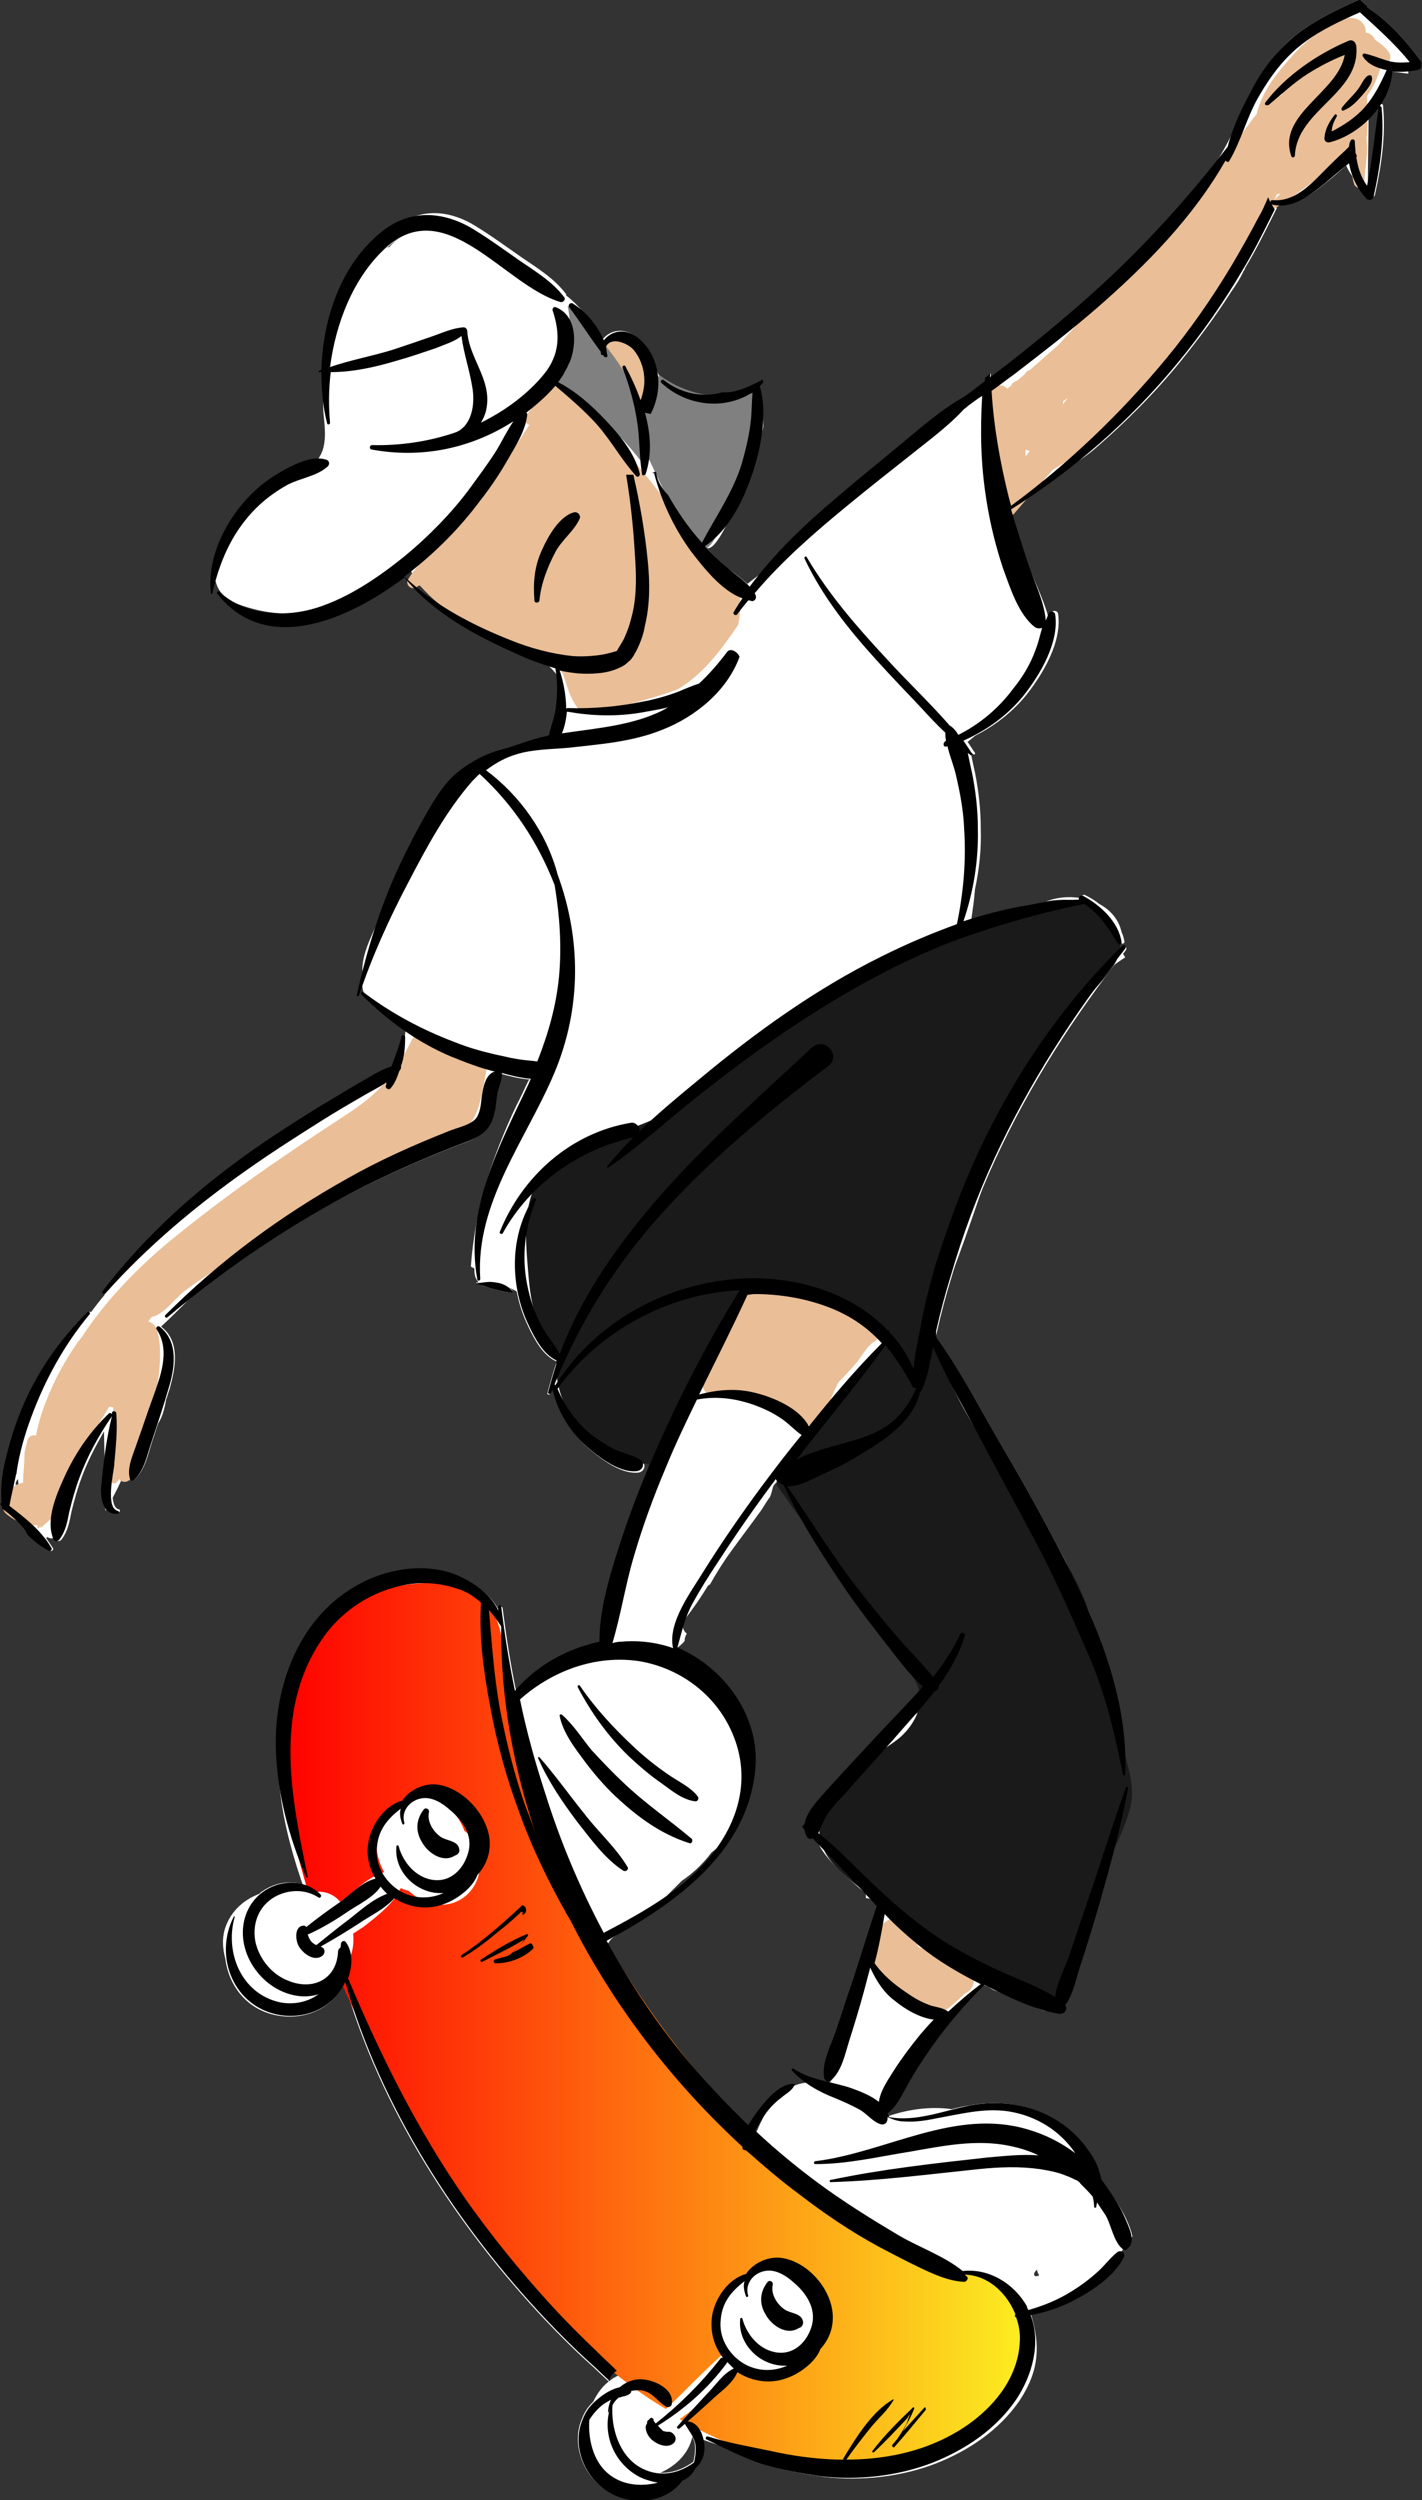<?xml version="1.0" encoding="UTF-8"?> <!-- Generator: Adobe Illustrator 21.1.0, SVG Export Plug-In . SVG Version: 6.00 Build 0) --> <svg xmlns="http://www.w3.org/2000/svg" xmlns:xlink="http://www.w3.org/1999/xlink" baseProfile="tiny" id="Слой_1" x="0px" y="0px" width="196.9px" height="346px" viewBox="0 0 196.9 346" overflow="scroll" xml:space="preserve"><rect x="0" y="0" width="196.9" height="346" fill="#333333" stroke="none"/> <g> <g> <path fill="#FFFFFF" d="M73.7,166c-2.2,3.6-2.9,7.7-2.3,11.9c0.3,2,0.9,4,1.8,5.8c0.8,1.7,2,3.9,3.8,4.7c0,0,0.1,0,0.1,0 c-0.5,1.5-0.9,2.9-1.3,4.4c-0.1,0.2,0.3,0.3,0.4,0.1c3.6-9.2,8.6-17.4,15.2-24.7c6.9-7.7,14.9-14.3,23.1-20.5 c2.1-1.5-0.3-4.6-2.2-2.8c-7.8,7.3-16,14.4-22.8,22.6c-4.9,5.9-9.4,12.5-12.1,19.8c-0.7-1.4-1.8-2.5-2.5-3.9c-1-1.8-1.6-3.7-2-5.7 c-0.8-3.9-0.3-8,1.2-11.7C74.2,165.9,73.8,165.8,73.7,166z"></path> <path fill="#FFFFFF" d="M102.1,328.2c2,1.3,4.6,1.7,6.9,0.8c1.5-0.5,3.9-2.1,4.6-4c1-1.1,1.6-2.4,1.7-3.9c0.3-3.9-3.2-8.1-7.1-8.7 c-1.9-0.3-4,0.7-5,2.2c-2.5,0.7-4.3,3.4-4.7,5.8c-0.3,2.1,0.2,4.1,1.5,5.8c-0.1,0-0.3,0-0.4,0.2c-2.6,3.3-5.6,6.3-8.9,8.9 c0,0-0.1-0.1-0.1-0.1c-0.1-0.1-0.1-0.2-0.2-0.3c0,0,0-0.1,0-0.1c0-0.2-0.3-0.4-0.5-0.2c-0.1,0.2-0.4,0.3-0.4,0.5c0,0,0,0.2,0,0.2 c-0.1,0.1-0.1,0.2-0.2,0.4c0,0.6,0.2,1.1,0.6,1.6c0.7,0.8,2.4,1.6,3.3,0.7c0.5-0.5,0.2-1.2-0.4-1.5c-0.3-0.1-0.6,0-0.8-0.1 c-0.2,0-0.4-0.1-0.5-0.3c-0.2-0.1-0.3-0.3-0.5-0.5c3.7-2.3,6.9-5.1,9.5-8.6c0-0.1,0.1-0.1,0.1-0.2c0.3,0.3,0.5,0.5,0.8,0.8 c0,0,0.1,0.1,0.1,0.1c-1.5,0.7-2.5,2.3-3.6,3.4c-1.4,1.5-2.8,3-4.2,4.6c-0.2,0.2,0.1,0.4,0.3,0.3c0.2-0.2,0.5-0.4,0.7-0.6 c0.5,0.9,1.3,1.7,1.5,2.8c0.1,0.8,0,1.7-0.2,2.5c-2.3,1.7-5.1,2.1-7.6,0.6c-2.8-1.7-3.9-5.4-3.7-8.5c0,0,0,0,0,0 c0.2-0.4,0.5-0.8,0.9-1.1c0,0,0.1,0,0.1,0c0.6-0.2,1.1-0.2,1.5-0.6c0.1-0.1,0.1-0.2,0.1-0.3c0.4-0.1,0.9-0.1,1.3-0.1 c1.7,0.2,2.3,1.6,3.6,2.3c0.2,0.1,0.6,0,0.7-0.3c0.5-2.3-2.9-3.7-4.7-3.5c-1,0.1-1.8,0.5-2.5,1.1c-1.1,0.2-2.3,1-3,1.6 c-1,0.8-1.7,1.7-2.1,2.8c-1.5,3.4,0,7.6,3.1,9.8c3.3,2.3,8.3,2,10.7-1.3c0.8-0.3,1.4-0.9,1.8-1.7c1-0.8,1.4-2.1,1.2-3.4 c-0.2-1.3-0.8-2.8-2.2-3c1.2-1,2.4-2.1,3.5-3.1C99.9,330.8,101.5,329.7,102.1,328.2z"></path> <path fill="#FFFFFF" d="M64,270.9c1.5-0.9,2.9-1.9,4.2-3c0.7-0.6,1.4-1.1,2.1-1.7c0.3-0.3,0.6-0.5,0.9-0.8 c0.2-0.2,0.4-0.4,0.7-0.6c0.1-0.3,0.3-0.3,0.4,0c-0.1,0-0.1,0.2,0,0.2c0.7-0.1,0.7-1,0.1-1.2c-0.1,0-0.2,0-0.2,0.1 c-2.7,2.5-5.3,4.8-8.3,6.8C63.7,270.7,63.8,271,64,270.9z"></path> <path fill="#FFFFFF" d="M68.3,271.5c1.8,0.1,4.1-0.8,5.3-2.1c0.2-0.2-0.1-0.6-0.3-0.4c-0.8,0.4-1.6,0.9-2.4,1.3 c-0.1,0-0.2,0.1-0.2,0.1c0.1-0.1,0.3-0.2,0.4-0.3c0.8-0.6,1.4-1.4,2-2.2c0.1-0.1-0.1-0.3-0.2-0.2c-2.2,0.9-4.3,2.2-6.3,3.5 c-0.2,0.1,0,0.4,0.2,0.3c1.9-1,3.9-1.9,5.8-3.1c-0.5,0.9-1.4,1.8-2.3,2.3c-0.6,0.2-1.2,0.3-1.8,0.5c0,0,0,0,0,0 C68,271.1,68,271.5,68.3,271.5z"></path> <path fill="#FFFFFF" d="M68.3,178.4c0.8,0.2,1.6,0.4,2.4,0.5c0.2,0,0.4-0.2,0.2-0.4c-0.6-0.6-1.3-1-2.2-1.1c-1-0.2-1.7,0-2.7,0.1 c-0.1,0-0.1,0.1,0,0.1C66.8,177.8,67.5,178.2,68.3,178.4z"></path> <path fill="#FFFFFF" d="M196.8,8.5c-2-2.7-4.5-5.6-7.5-7.5c0,0,0.1,0,0.1-0.1c-0.4-0.3-0.8-0.7-1.1-1c-3.1,1.4-6.1,2.8-8.8,4.9 c-5.2,4.1-6.6,9.4-9.5,14.9c-2.8,5.3-6.7,9.9-10.9,14.2c-5.9,6.1-12.8,11.2-19.5,16.5c-0.8,0.6-1.6,1.2-2.4,1.8c0-0.2,0-0.4,0-0.5 c-0.2,0.2-0.5,0.4-0.7,0.6c0,0.2,0,0.4-0.1,0.5c-0.9,0.7-1.8,1.4-2.8,2.1c-3.2,1.8-6,4.3-8.8,6.6c-3,2.5-6,4.9-8.9,7.4 c-3.8,3.2-7.5,6.6-10.6,10.5c-0.6,0.5-1.2,0.9-1.8,1.4c-0.8-0.7-1.7-1.4-2.5-2c-1.2-1-2.3-2-3.3-3.1c1.9,2.1,8-15.3,8-16.8 c0.1-7.7-7.4-2-12.3-4.9c-2.8-1.6-2.2-3.1-3.7-5.6c-0.9-1.4-2.4-2.8-4.2-2.6c-0.9,0.1-1.6,0.6-2.1,1.2c-0.3-0.7-0.6-1.3-1.1-2 c-0.5-0.7-1-1.3-1.6-1.9c-0.7-0.8-1.5-1.6-2.3-2.2c0-0.1,0-0.2-0.1-0.3c-1.6-2.1-3.9-3.5-6.1-5c-2.3-1.6-4.6-3.3-7-4.7 C51.5,23.5,44,47.3,44.8,57.3c0.2,2,0.5,4.3-0.6,6c-1.7,2.8-5.4,3.4-7.9,5.1c-3,1.9-5.1,4.7-6.1,8.1c-0.6,1.8-0.8,4,0.4,5.5 c0.8,1.1,2.2,1.6,3.5,2c8.7,2.7,16.2-0.8,23.1-5.9c-2.9,2.1,14.4,11.3,15.4,11.8c1.8,1,3.6,2.1,4.7,3.8c0.9,1.6,1.2,4.1,0.8,5.9 c-0.7,2.7-2.4,2.8-4.8,3.6c-5.5,1.8-10,5.8-13.4,10.4c-3.9,5.5-6.3,11.9-8.6,18.2c-0.6,1.6-1.7,4.1-0.8,5.9 c1.1,2.4,4.5,1.7,5.5,3.7c0.2,0.5,0.2,1.1,0.1,1.7c-0.7,5.1-2.1,4.8-6.3,7.1c-1.9,1.1-3.8,2.3-5.7,3.4c-3.8,2.4-7.6,4.8-11.2,7.5 c-6.9,5.1-13.2,11-18.4,17.8c-0.1,0.1-0.1,0.2,0,0.3c-0.7,0.8-1.3,1.6-1.9,2.4c-0.1-0.1-0.2-0.1-0.3,0c-3.9,3.9-7,8.3-9.1,13.4 c-1.1,2.6-1.9,5.4-2.5,8.2c-0.3,1.6-0.4,3.2-0.3,4.7c-0.1,0.1-0.2,0.3,0,0.5c0,0,0.1,0.1,0.1,0.1c0,0.1,0,0.2,0,0.3 c1,0.7,2,1.6,2.8,2.5c0.3,0.3,0.5,0.7,0.7,1.1c0.9,0.9,1.8,1.6,2.9,2.2c0.3,0.2,0.6-0.2,0.4-0.4c-0.4-0.6-0.8-1.2-1.2-1.7 c0,0,0,0,0,0c0.1,0.1,0.2,0.3,0.4,0.4c0-0.1,0-0.1,0-0.2c0.1,0,0.1,0.1,0.2,0.1c0.4,0.2,0.7,0.1,0.9-0.1c0,0.1,0.1,0.2,0.1,0.3 c0.1,0.3,0.5,0.4,0.8,0.1c0.9-1.2,1.1-2.4,1.4-3.9c0.4-1.6,0.8-3.1,1.4-4.7c0.8-2.2,1.9-4.3,3.1-6.4l0.1,5 c-0.1,0.9-0.2,1.8-0.3,2.7c-0.1,0.8,0,1.8,0.4,2.6l0,0.7c0.1-0.1,0.1-0.3,0.2-0.4c0.4,0.4,0.9,0.7,1.6,0.6c0.2,0,0.3-0.3,0.1-0.4 c-0.6-0.1-0.8-0.8-0.9-1.6c2.1-4,3.7-8.2,4.6-12.6c0.1,0.1,0.3,0.1,0.4,0c0,0,0.1,0,0.1-0.1c0,0.2-0.1,0.3-0.1,0.5 c-0.5,1.5-1,2.9-1.5,4.4c-0.5,1.6-1.5,3.5-1,5.1c0.1,0.2,0.3,0.3,0.4,0.2c1.6-1.2,2-3.6,2.6-5.4c0.3-0.8,0.5-1.6,0.8-2.4 c0.6-0.9,0.9-2.1,1.1-3.3c0.2-0.5,0.3-1,0.5-1.5c0.8-2.9,1.5-6.6-1.2-8.6c1.2-1.1,2.3-2.2,3.4-3.3c0.3-0.3,0.6-0.6,0.9-0.9 c7.3-5.8,15.1-10.8,23.4-15c4.8-2.4,9.7-4.5,14.7-6.4c1.8-0.7,3-1.6,3.5-3.6c0.3-1,0.3-2.1,0.5-3.1c0.2-0.9,0.6-1.6,0.6-2.5 c0-0.1,0-0.1,0-0.2c1.1,0.3,2.6,0.7,4,0.8c0,0.1,0,0.1-0.1,0.1c-0.6,1.2-1.1,2.4-1.7,3.5c-3.6,7.6-5.3,13.6-5.8,21.9 c0,0.8-0.1,1.6,0.3,2.2c0.9,1.6,3.3,1.1,5,0.5c1.8,3.8,3.9,7.5,6.3,11c-0.1-0.2-0.9,2.8-0.8,3.3c0.2,1.2,1.3,1.9,2,2.8 c2.2,2.7,5.2,4.9,8.3,6.5c8.5,4.3,19.1,4,27.4-0.8c23.4-13.7,18.8-53.3,41.6-67.9c-0.2-0.4-0.5-0.7-0.7-1.1c0-0.3,0-0.6-0.1-0.9 c0.1,0,0.1,0,0.2,0c0,0,0,0,0,0c0.2,0.2,0.5,0.1,0.5-0.2c-0.1-0.5-0.2-0.9-0.4-1.3c-0.4-1.8-1.6-3.1-3.1-3.9 c-0.6-0.5-1.3-0.9-1.9-1.2c-0.3-0.2-0.6,0.1-0.6,0.4c-1.8-0.3-3.6-0.1-5.2,0.6c0,0,0,0,0,0c-3.4,0.5-6.8,1.3-10,2.3 c0.2-1.4,0.4-2.7,0.5-4.1c0.6-2.8,0.9-5.6,0.8-8.5c0-2.6-0.3-5.2-0.8-7.7c-0.2-0.9-0.4-1.8-0.6-2.8c0.1,0.1,0.3,0.2,0.4,0.3 c0.1,0.1,0.3-0.1,0.2-0.2c-0.4-0.6-0.8-1.2-1.2-1.8c3.2-1.4,6.1-3.5,8.3-6.2c2.3-2.9,5-7.4,4.4-11.3c-0.1-0.4-0.7-0.5-0.9-0.1 c-0.1,0.3-0.3,0.7-0.4,1c-0.1-2.3-6.5-15.1-6.3-15.4c3.6-3.5,8.7-4.9,12.6-8.2c4.3-3.7,8.3-7.7,11.9-12.1c2.5-3.1,4.9-6.3,7-9.6 c0.7-1,1.3-1.9,1.8-3c0.1-0.1,0.2-0.3,0.2-0.4c1.4-2.3,2.6-4.7,3.8-7.1c0.2-0.4,0.4-0.8,0.6-1.2c-0.1-0.2-0.3-0.5-0.4-0.7 c0,0,0,0,0,0c2.8,0.7,5.2-1.2,7.3-2.9c0.9-0.7,1.8-1.5,2.7-2.3c0.4,0.9,0.9,1.7,1.6,2.3c0.4,0.7,0.9,1.4,1.4,2 c0.3,0.3,0.9,0.2,1-0.3c0.9-4.1,1.5-8.2,1.1-12.3c0-0.2-0.3-0.3-0.4-0.1c-0.5,3.6-0.9,7.3-1.6,10.9c0,0-0.1-0.1-0.1-0.1 c0-3.1,0.1-6.2,0.1-9.3c1.7-1.7,2.9-3.8,3.2-6.1c0.8,0.1,1.5,0.2,2.3,0.3c0-0.3,0-0.6,0-0.8c0.6-0.1,1.1-0.1,1.6-0.2 C196.8,9.3,197,8.8,196.8,8.5z M53.9,34.2c-0.1,0-0.2,0-0.3,0.1c0,0,0-0.1,0.1-0.1c1.6-1.5,3.2-2.2,4.8-2.4 C56.7,32,55,32.9,53.9,34.2z M2.7,206c-0.3-0.1-0.5-0.2-0.5-0.5c-0.1-0.3,0.1-0.6,0.3-0.8C2.5,205.2,2.6,205.6,2.7,206z M2.3,203.1c0,0.3,0,0.6,0,0.9c-0.1,0-0.1,0-0.2,0c0,0,0,0,0,0c0-0.1,0-0.2,0.1-0.3C2.3,203.4,2.3,203.3,2.3,203.1z M1.2,208.4 c0-0.1,0.1-0.3,0.1-0.4c0.2,0.3,0.3,0.6,0.5,0.9C1.6,208.7,1.4,208.5,1.2,208.4z M87.2,48c0.2,0.2,0.4,0.3,0.6,0.5 c0.4,0.5,0.8,1.1,1,1.7C88.3,49.4,87.8,48.7,87.2,48z M146.7,125.8c0.7,0.1,1.4,0.3,2,0.6c-0.4-0.1-0.8-0.2-1.2-0.3 c-0.2,0-0.3,0-0.4,0.1c-0.3-0.1-0.7-0.2-1.1-0.3C146.2,125.9,146.5,125.9,146.7,125.8z"></path> <path fill="#FFFFFF" d="M152.6,301.9c-0.1-0.1-0.1-0.2-0.2-0.3c-0.3-1.4-0.8-2.7-1.8-4c-1.7-2.5-4.2-4.4-7.1-5.5 c-3-1.1-6.2-1.3-9.3-0.7c-0.8,0.1-1.6,0.3-2.4,0.5c-3-0.4-6,0-8.9,1c0-0.1-0.1-0.3-0.1-0.4c1.3-1,2-2.6,2.8-4 c1-1.8,2.1-3.5,3.3-5.2c2.2-3.1,4.6-5.9,7.3-8.6c0.2,0.1,0.5,0.2,0.7,0.3c0.4,0.3,0.8,0.5,1.2,0.6c2.3,0.9,4.3,2,6.6,2.7 c2.4-6,4.6-12,6.7-18c1.8-5.2,3.9-9.8,4.1-15.4c0.4-10.7-4-21.3-8.8-30.4c-2.7-5.2-5.6-10.3-8.6-15.4c-2.7-4.7-5.3-9.7-8.5-14 c0-0.2,0.1-0.4,0.1-0.6c0.6-2.7,1.3-5.3,2.1-7.9c1.6-5.5,3.6-10.9,6-16.1c4.8-10.4,11-20,18.1-29c0.2-0.3-0.1-0.7-0.4-0.4 c-8.3,8.1-15,18-19.9,28.5c-2.4,5.2-4.4,10.6-6.1,16.1c-0.8,2.8-1.5,5.7-2,8.5c0,0,0,0.1,0,0.1c-0.7-1-1.3-2.1-2-3.1 c-0.7,1.1-1.4,2.2-2.2,3.3c0.1-0.1-0.1-0.2-0.2-0.2c-5.4-5.7-14.2-7.9-22-7c-9.8,1.1-18.7,6.3-24,14.6c-0.2-0.2-0.6-0.1-0.5,0.2 c0,0.2,0.1,0.3,0.1,0.5c0,0.1,0,0.2,0.1,0.2c0.6,2.6,2.1,5.1,4,7c1.8,1.7,5,4.3,7.6,4c0.8-0.1,1.2-1.1,0.4-1.6 c-1.1-0.7-2.5-0.9-3.7-1.5c-1.1-0.6-2.2-1.3-3.2-2.1c-2-1.7-3.5-3.8-4.5-6.2c5.4-7.5,14.3-12.6,23.5-13.5c0.6-0.1,1.2-0.1,1.7-0.1 c-4.7,7.6-8.8,15.6-12.3,23.8c-1.7,3.9-3.2,7.9-4.5,12c-1.3,4.1-2.6,8.5-2.6,12.8c-4.5,1-8.6,3.2-11.7,6.8 c-0.8-3.8-1.4-7.7-1.9-11.6c0-0.3-0.4-0.3-0.4,0c0,0.2,0,0.3,0,0.5c-1.2-2.6-4.3-4.5-6.8-5.3c-4.1-1.2-8.7-0.4-12.4,1.6 c-8.3,4.4-11.9,14-11.6,23c0,1,0.1,2,0.2,3c0.2,5.2,1.6,10.4,3.3,15.4c-1.8-0.6-3.9-0.2-5.5,0.9c-0.2,0.1-0.3,0.2-0.5,0.4 c-2.1,0.8-3.8,2.3-4.6,4.4c-0.6,1.5-0.5,3.1-0.1,4.6c0.5,3.9,3.2,7.3,7.6,7.9c2.9,0.4,5.8-0.5,7.7-2.7c0.4-0.5,0.9-1.2,1.2-1.9 c5,17.5,15.5,33.7,27.9,46.8c1.9,2,3.9,4,5.9,5.8c0.8,0.7,1.8,1.7,2.8,2.6c-0.1-0.7,0.3-1.3,0.9-1.7c-0.5-0.5-1-1-1.6-1.5 c0.9,0.7,1.8,1.4,2.7,2.1c-5,1.6-6.7,9.2-2.8,12.8c3.9,3.5,11.4,1,12.4-4.2c1.3,0.5,2.6,1,4,1.4c2,1,4,1.9,6.1,2.6 c2.6,0.8,5.4,1.3,8.1,1.7c5.2,0.6,10.7,0,15.6-1.9c4.5-1.8,8.7-4.6,11.5-8.7c2.7-4.1,2.9-7.6,1.5-12.1c0.1,0.4,7.4-3.6,8.1-4 c3-2,4-3.9,6-6.6c-0.2-1-0.7-2.1-1.1-2.9C154.9,305.1,153.8,303.4,152.6,301.9z M112.7,252.9c0.1,3.5,4.4,6.7,7.2,9.2 c0,0.2,0,0.4,0,0.6c0.6,0,1.1,0.3,1.5,0.8c1.1,1.7-0.2,4-0.7,5.7c-0.5,2-1.2,3.9-1.9,5.8c-1.6,4.6-2.7,9.3-4.1,14 c-1.8-1.4-4.6-0.8-6.4,0.6c-1.8,1.5-2.8,3.7-3.7,5.8c-7.6-6.9-14.9-15.3-20.4-24c-0.7-1.2-0.2-2.7,0.9-3.4c2.9-1.8,5.6-3.9,8-6.4 c0.4-0.4,0.9-0.9,1.3-1.3c1.5-1,2.9-2.3,4.1-3.9c6.3-4.7,6.6-12,3.1-18.9c-1.7-3.4-4.9-8.5-8.2-8.6c0-0.3,0.1-0.6,0.3-0.8 c0.4-0.3,0.8-0.6,1.1-1c0-0.4,0.1-0.7,0.3-1c-0.6-0.5-0.8-1.3-0.2-2.1c1.1-1.4,2.2-3,3.1-4.5c0.1-0.1,0.2-0.2,0.3-0.2 c0.9-1.6,1.9-3.2,3-4.7c1.3-1.8,2.6-3.5,3.9-5.3c0.4-0.5,0.8-1.3,1.4-2.1c0.2-0.4,0.3-0.9,0.4-1.3c0.3-1.1,1.8-1.3,2.3-0.3 c0,0.1,0.1,0.1,0.1,0.2c0.1,0.1,0.1,0.2,0.2,0.3c5.4,8.9,12.2,17.1,18.5,25.4c0.5,0.6,1,1.3,1.1,2.1c0.2,1.6-1.3,2.8-2.5,3.7 c-4.6,3.4-8.8,7.4-12.5,11.8C113,250.5,112.6,251.7,112.7,252.9z M143.9,314.9c-0.4,0.2-0.8,0.2-0.7-0.3c0.1-0.2,0.2-0.3,0.4-0.5 C143.6,314.3,143.7,314.6,143.9,314.9C143.9,314.9,143.9,314.9,143.9,314.9z"></path> </g> <path fill="#EABE96" d="M102.2,80.9c-0.3-1.4-1.5-1.8-2.5-1.6c-1.6-2.5-3.6-4.7-5.4-7.1c-1.7-2.3-3.4-4.7-5.3-6.9 c-3.1-3.7-6.3-7.8-10.4-10.5c0.4-0.5,0.5-1.1,0.2-1.7c0,0,0,0,0,0c-0.1-0.2-0.3-0.5-0.5-0.5c0,0,0,0,0,0c-0.6-0.3-1.2-0.2-1.7,0.2 c-0.8,0.7-1.3,1.7-2,2.5c-0.6,0.8-1.3,1.5-1.8,2.4c-0.3,0.4,0,1,0.5,1.1c-2.3,3.4-4.3,7-6.7,10.4c0,0.1-0.1,0.1-0.1,0.2 c-1.4,0.4-2.5,1.8-3.5,2.7c-0.3,0.2-0.5,0.5-0.8,0.8c-1.1,0-2.2,1.2-2.3,2.3c-0.4,0.4-0.8,0.9-1.3,1.3c-0.4-0.1-0.7-0.2-1.1-0.2 c0,0,0,0,0,0c-0.1,0.6,0,1.1,0.3,1.6c0,0.1,0,0.3,0.1,0.4c-0.5,0.6-1,1.2-1.4,1.9c-0.4,0.7,0.4,1.5,1.1,1.1 c0.2-0.1,0.3-0.2,0.5-0.3c0,0,0,0.1,0.1,0.1c1.6,1.8,3.5,3.4,5.7,4.5c1.2,1,2.6,1.7,4,2.4c2.4,1.1,5.2,1.4,7.5,2.7 c3.2,1.8,2.4,3.3,3.9,6.2c3.4,6.6,12.6,1.1,16.2-2.6c0.8-0.2,1.6-0.5,2.4-1c1.3-0.8,2.2-1.9,3-3.2 C102.4,87.3,102.9,83.9,102.2,80.9z"></path> <path fill="#EABE96" d="M78.6,92C78.6,92,78.6,92.1,78.6,92C78.7,92.1,78.7,92,78.6,92z"></path> <path fill="#EABE96" d="M57.7,142.6c-2.9,5.8-4.3,8.1-9.8,11.7c-2.9,1.9-5.8,3.8-8.7,5.8c-5.3,3.6-10.6,7.5-15.6,11.6 c-4.5,3.7-9,8.3-12.3,13.4c-0.2,0.2-0.3,0.4-0.5,0.6c-1.8,2.6-3.3,5.3-4.4,8.2c-0.6,1.5-1.1,3.1-1.4,4.7c0,0,0,0.1,0,0.1 c-0.5-0.2-1,0.1-1.2,0.6c-0.1,0.4-0.2,0.9-0.3,1.3c0,0.1-0.1,0.3-0.1,0.5c0,1.4-0.2,2.7-0.2,4.1c-1.3,0.2-2.5,1.3-2.8,2.7 c-0.2,0.8,0.1,1.4,0.7,1.8c1.1,0.9,2.3,1.3,3.8,1.4c0.1,0,0.2,0,0.3,0c0,0.1,0,0.2,0,0.3c0,0.1,0.2,0.2,0.2,0.1 c0.1-0.1,0.1-0.2,0.2-0.4c0,0.1,0,0.2,0,0.3c0,0,0,0.1,0.1,0c1.1-1,2.1-1.7,2.9-3c0.8-1.3,1.5-2.7,2.1-4.1c0.7-1.8,1.7-3.8,2.1-5.8 c0.4-0.6,0.7-1.2,1.1-1.8c0.4-0.7,0.8-1.3,1.2-2c0.2,0,0.4,0,0.6,0.1c-0.1,0.6-0.1,1.2-0.1,1.8c-0.2,2.7-0.8,5.8-0.2,8.4 c0.1,0.3,0.5,0.4,0.7,0.2c0.1-0.1,0.3-0.3,0.4-0.5c0.1,0.1,0.1,0.2,0.2,0.2c1.1,0.8,2.2-1.1,2.5-1.8c1.1-2.9,1.9-6.1,2.3-9.2 c0.4-3,1.1-6.6,0.3-9.6c-0.2-0.8-0.7-1.3-1.3-1.4c0.1-0.1,0.2-0.2,0.3-0.4c0.1-0.1,0.1-0.1,0.2-0.2c0,0,0.1,0,0.1-0.1 c0.1,0,0.1,0,0.2,0c1.6-0.6,2.8-2.3,4.1-3.4c1.7-1.3,3.5-2.5,5.3-3.6c3.8-2.3,7.6-4.5,11.4-6.8c3.8-2.3,7.5-4.6,11.3-6.8 c1.9-1.1,3.9-2.2,5.9-3.2c1.9-1,4.7-1.5,6-3.2c1.3-1.7,1.7-5.5,2.2-7.9c0-0.2,0.1-0.4,0.2-0.6C64.1,146,60.8,144.5,57.7,142.6z"></path> <path fill="#EABE96" d="M120.7,183.2c-0.5-0.1-1.1-0.2-1.7-0.2c-0.3-0.6-1-1.1-1.7-1.2c0.2-1.8-2.1-3.4-3.6-1.8 c0,0-0.1,0.1-0.1,0.1c-1-0.5-2.1-0.9-3.2-1.1c-1.2-0.2-2.5-0.4-3.8-0.2c-0.3,0.1-0.5,0.1-0.7,0.2c-1-0.9-2.6-1-3.4,0.5 c-0.9,1.8-1.7,3.6-2.2,5.5c-1.3,1.8-2.2,4-2.9,5.6c-0.9,2.2,1.9,3.5,3.6,2.6c0.6,0.1,1.3,0,1.9-0.3c0,0,0,0,0,0 c1.2,0.9,2.5,1.5,3.8,2.3c1.4,0.8,2.8,1.6,4.3,2c1.4,0.3,2.6-0.5,3.1-1.7c0,0,0,0,0-0.1c0.8-1.1,1.2-2.6,1.9-3.9 c0-0.1,0.1-0.1,0.1-0.2c0,0,0,0,0,0c0.9-0.9,1.7-1.8,2.5-2.7c0.7-0.9,1.5-2.3,2.4-2.9C122,185.3,122.1,183.4,120.7,183.2z"></path> <path fill="#EABE96" d="M133.9,272.4c-2.1-1.5-4.3-2.3-6.7-2.9c-0.3-0.5-0.5-1-0.6-1.6c-0.1-0.3-0.2-0.5-0.4-0.7c0,0,0.1,0,0.1-0.1 c0.4-0.3,0.5-0.9,0.2-1.2c-1.7-1.7-4.1-0.2-5.2,1.5c-1.2,1.8-1.3,3.9-0.2,5.7c0.4,1.6,2.8,3.2,4,4.1c0.8,0.6,2.3,1.5,3.7,1.8 c0,0.2,0.3,0.4,0.5,0.2c0.1-0.1,0.3-0.2,0.4-0.2c0.4-0.1,0.7-0.3,1-0.6c0.3-0.2,0.5-0.4,0.8-0.6c0.7-0.6,1.4-1.2,2.1-1.9 c0,0,0,0,0,0C135.1,275.3,135.3,273.3,133.9,272.4z"></path> <path fill="#EABE96" d="M192.3,7.2c-0.5-0.7-1.2-1.2-1.9-1.7c-0.2-0.5-0.7-0.9-1.3-1c0.1-1-0.7-1.9-1.8-2c-1.7-0.2-3.5,1.2-4.8,2.1 c-1.4,0.9-2.6,2-3.7,3.3c-2.1,2.3-4.1,4.9-4.8,7.9c-0.2,0.3-0.5,0.5-0.7,0.9c-1.5,2-3,4-4.5,5.9c-1,1.3-2.1,2.6-3.2,3.9 c-1.5,1.3-2.9,3-4.1,4.5c-2.3,2.7-4.6,5.4-7,8.1c-2.6,2.9-5.4,5.8-8,8.7c-1.3,1.1-2.6,2.3-3.9,3.4c-0.3,0.1-0.6,0.3-0.7,0.6 c-0.4,0.3-0.7,0.6-1.1,0.9c-0.3,0.1-0.7,0.3-0.8,0.7c-0.2,0.1-0.3,0.2-0.5,0.4c-0.9-1-2.7-0.3-2.3,1.1c0,0.2,0.1,0.3,0.1,0.5 c-0.5-0.1-1.1,0.3-1.1,0.9c0.4,4.6,0.7,9.3,1.3,13.9c0.2,1.3,2.2,1.8,3,0.8c1.7-2,3.5-4,5.3-6c1.4-0.8,2.8-1.7,4-2.7 c0.2,0.1,0.5,0.1,0.7-0.1c1.7-1.4,3.2-3.1,4.8-4.7c1.6-1.6,3.2-3.1,4.7-4.8c3.1-3.3,5.8-7.1,8.3-10.9c2.5-3.7,4.8-7.6,6.9-11.6 c0.3-0.5,0.5-1,0.8-1.5c0.1,0.2,0.4,0.3,0.6,0.1c2-1.3,3.9-2.6,5.8-4.1c1.4-1.2,3-2.3,3.8-3.9c0.2,0.2,0.3,0.5,0.5,0.7 c0.2,0.7,0.4,1.4,0.5,2.1c0,0.6,0.1,1.3,0.3,1.9c0.3,0.7,1.4,0.7,1.4-0.2c0.1-2,0.6-4.3,0.3-6.3c0.1-0.2,0.1-0.3,0.1-0.6 c0.1-1.7,0-3.4,0-5.1c0.9-1.3,1.5-2.6,1.9-4.1c0,0,0,0,0,0c0,0,0,0,0,0C192.2,9.3,192.9,8,192.3,7.2z M142,63.2c0-0.3,0-0.7,0-1 c0.2,0.1,0.4,0.2,0.6,0.2C142.4,62.7,142.2,62.9,142,63.2z M147.2,56c0-0.1,0-0.1,0-0.2c0-0.1,0-0.2,0-0.3c0.2-0.1,0.5-0.3,0.7-0.4 C147.7,55.3,147.4,55.6,147.2,56z M177.8,12.3c-0.1,0.3-0.2,0.5-0.3,0.8c-0.3,0.2-0.7,0.4-1,0.6C177,13.2,177.4,12.8,177.8,12.3z M176.8,26.9c0.2,0,0.3-0.1,0.5-0.1c-0.3,0.3-0.6,0.6-0.9,0.9C176.6,27.4,176.7,27.1,176.8,26.9z"></path> <path fill="#EABE96" d="M83.6,48.7c2.2,2.4,4.1,5.1,5.5,8.1c2-2.8,1.1-7.3-1.8-9.1c-0.9-0.5-2-0.9-3-0.4c-0.9,0.5-1.2,2-0.3,2.6"></path> <path fill="#808080" d="M77,52.9c4.8,3.2,9.1,7.3,12.5,11.9c0.1-0.5,0.2-1.1,0.2-1.6c1.7,3.6,3.4,7.3,5.2,10.9c0.4,0.9,1.1,2,2.2,2 c0.9,0,1.5-0.9,1.9-1.6c3.6-6.1,5.5-13.1,5.6-20.2c-4.5,1.3-9.6,0.4-13.3-2.4c-0.8,1.3-1.6,2.7-2.4,4c-2.5-5.2-6-9.8-10.3-13.6 c0.7,3.4,0.2,7.1-1.3,10.2"></path> <linearGradient id="SVGID_1_" gradientUnits="userSpaceOnUse" x1="38.981" y1="280.385" x2="142.401" y2="280.385"> <stop offset="0" style="stop-color:#FF0000"></stop> <stop offset="0.342" style="stop-color:#FE4F0B"></stop> <stop offset="0.996" style="stop-color:#FCEE21"></stop> </linearGradient> <path fill="url(#SVGID_1_)" d="M141.7,320.2c-2-4.5-7.6-5.3-11.7-7.2c-4.5-2.2-8.8-4.7-13-7.5c-8.1-5.6-15.3-12.3-21.5-20 c-8.2-10.1-14.7-21.5-20.6-33.2c-1.3-6.2-2.5-12.4-4.2-18.4c-1.2-4.2-0.5-10.1-4.3-13c-2.1-1.6-4.9-1.9-7.5-1.8 c-10.3,0.4-17.1,5.7-19.3,16c-1.3,6.1-0.5,12.5,0.9,18.6c0.6,2.8,1.4,5.5,2.2,8.3c1.9-0.5,3.4,0,4.4,1.2c0.3-0.2,0.5-0.4,0.8-0.6 c1.3-1,2.6-2.3,4.1-3c0.4-0.2,0.8-0.4,1.2-0.5c-1.5-2.5-1.7-6.7,1-8.4c1.1-1.6,2.8-2.5,5.1-2c2.3,0.5,4.2,2.4,5,4.7 c0.1,0.1,0.2,0.1,0.3,0.2c1.7,1.3,2.1,3.7,1.7,5.8c-0.7,2.9-3.4,4.7-6.3,4.1c-1.3-0.3-2.4-0.9-3.4-1.8c-0.4-0.1-0.7-0.2-1.1-0.4 c-0.3,0.5-0.6,1.1-1,1.6c-1.1,1.4-2.8,2.7-4.2,3.8c-0.5,0.3-0.9,0.6-1.4,0.9c0.2,1.9-0.3,3.8-1.6,5c-0.1,0.1-0.2,0.2-0.4,0.3 c-0.1,0-0.1,0.1-0.2,0.1c3.2,7.7,7.2,15.1,11.5,22.3c7.2,12.1,15.5,23.9,26.5,32.8c2.3,1.9,4.8,3.7,7.5,5.3 c0.1-0.1,0.2-0.1,0.2-0.2c1.3-1.2,2.6-2.5,3.9-3.8c1.4-1.4,2.8-2.7,4.2-4c0.1-0.1,0.1-0.1,0.2-0.2c-0.1-0.2-0.3-0.4-0.4-0.6 c-1.4-2.6-1.2-5.8,0.9-7.9c0.3-0.3,0.6-0.6,0.9-0.8c1.6-2.5,5.7-3.1,8.2-1.5c2.8,1.7,4.2,5.2,3.6,8.3c-0.6,3.1-3.4,5.3-6.5,5.7 c-1.6,0.2-3.1-0.1-4.5-0.9c-0.3,0.2-0.5,0.5-0.8,0.7c-1.3,1.3-2.7,2.5-4.1,3.7c-1.3,1-2.6,2-3.9,2.9c13.5,7.7,30.6,11.3,42.9,0 C140.8,331.2,143.8,325.1,141.7,320.2z"></path> <path fill="#FFFFFF" d="M50,137.4c6.9,6,15.7,9.8,24.7,10.8c-5.5,8-8.8,17.4-9.5,27.1c2.1,1.1,4.2,2.3,6.3,3.4 c0.3-5.4,0.7-11.2,4.3-15.3c2.3-2.6,5.6-4.1,8.7-5.7c16.9-8.9,30.3-24.6,48.8-29.1c1-8.2,0.7-16.6-0.9-24.7 c5.5-4.1,11.3-9.7,10.6-16.5c-0.2-2.1-1-4-1.7-6c-3.2-8.7-4.6-18-4.1-27.3c-11.8,8.2-23.9,16.6-32.2,28.3c-3.3,4.6-6.1,9.9-11,12.9 c-1.1,0.7-16.8,5.3-15.8,2.6c-0.8,2.1-1.5,4.2-2.3,6.2c-11.8-3.3-20.4,16.5-24.1,24.6c-0.9,2-1.8,4-1.6,6.2c0.4,4.8,5.6,7.4,10.1,9 "></path> <path fill="#1A1A1A" d="M89.9,202.6c-7.6-0.1-14.1-8.1-12.7-15.6c-3.2-2.7-3.8-7.3-4.1-11.4c-0.4-4.6-0.7-9.7,2.1-13.3 c3.3-4.3,9.4-4.9,14.4-7c5-2.1,9.1-5.8,13.3-9.2c11.7-9.4,25.9-17.6,40.7-21.1c2.6-0.6,5.5-0.8,7.9,0.4c2.4,1.2,4.2,3.9,3.5,6.5 c-0.4,1.4-1.3,2.5-2.2,3.6c-5.5,6.3-9.5,12.4-13.3,19.8c-3.8,7.6-8.8,17.6-9.9,26c-0.9,7.7,5.7,16.9,9.7,22.9 c3.7,5.6,9,11.7,11.2,18.1c2.2,6.6,3.4,13.9,5.3,20.7c0.7,2.4,1.3,4.9,0.7,7.2c-1,3.9-3.4,7.5-4.6,11.4c-1.7,5.2-3.4,10.4-5.6,15.4 c-10.1-4.1-19.6-9.7-28.2-16.5c-1.7-1.4-3.4-2.9-4.2-4.9c-1.7-4.4,1.6-9.1,5.5-11.7c1.8-1.2,3.8-2.2,5.4-3.6 c1.6-1.5,2.8-3.6,2.6-5.7c-0.2-1.5-1.1-2.8-2-4c-5.9-8.3-11.9-16.7-17.8-25c-1.3-1.9,13.7-18.5,15-20.3c-5.2-5.2-13.3-7.5-20.5-5.8 c-2.8,9.1-7.2,17.7-12.9,25.4"></path> <g> <path d="M112.4,145c-7.8,7.3-16,14.4-22.8,22.6c-4.9,5.9-9.4,12.5-12.1,19.8c-0.7-1.4-1.8-2.5-2.5-3.9c-1-1.8-1.6-3.7-2-5.7 c-0.8-3.9-0.3-8,1.2-11.7c0.1-0.3-0.3-0.4-0.4-0.2c-2.2,3.6-2.9,7.7-2.3,11.9c0.3,2,0.9,4,1.8,5.8c0.8,1.7,2,3.9,3.8,4.7 c0,0,0.1,0,0.1,0c-0.5,1.5-0.9,2.9-1.3,4.4c-0.1,0.2,0.3,0.3,0.4,0.1c3.6-9.2,8.6-17.4,15.2-24.7c6.9-7.7,14.9-14.3,23.1-20.5 C116.6,146.3,114.3,143.3,112.4,145z"></path> <path d="M155.7,306.8c-0.8-1.8-1.9-3.4-3-4.9c-0.1-0.1-0.1-0.2-0.2-0.3c-0.3-1.4-0.8-2.7-1.8-4c-1.7-2.5-4.2-4.4-7.1-5.5 c-3-1.1-6.2-1.3-9.3-0.7c-3.6,0.7-7.5,2.3-11.2,1.6c0-0.2-0.1-0.3-0.2-0.5c1.3-1,2-2.6,2.8-4c1-1.8,2.1-3.5,3.3-5.2 c2.2-3.1,4.6-5.9,7.3-8.6c3.2,1.6,6.7,3.4,10.3,4c0.8,0.1,1.3-0.6,0.9-1.2c1.2-1.6,1.6-4.1,2.2-5.8c0.9-2.7,1.7-5.4,2.5-8.1 c1.5-5.3,3-10.7,4-16.1c0-0.2-0.2-0.3-0.3-0.1c-1.9,5.2-3.5,10.5-5.3,15.7c-0.9,2.6-1.7,5.1-2.6,7.7c-0.6,1.7-1.7,3.7-1.9,5.6 c-2.7-1.7-5.8-2.7-8.7-4.1c-3.3-1.6-6.5-3.3-9.4-5.5c-2.9-2.1-5.6-4.6-8.2-7.1c-2.1-2-4.1-4.2-6.5-6c0.4-0.8,0.7-1.7,1.2-2.5 c0.8-1.2,1.9-2.3,2.9-3.4c2.2-2.5,4.4-4.9,6.6-7.4c1.8-2.1,3.7-4.1,5.4-6.3c0.3-0.1,0.6-0.4,0.6-0.8c1.5-2.1,2.8-4.3,3.6-6.9 c0.1-0.4-0.5-0.6-0.6-0.3c-1,2.1-2.3,4.1-3.8,6c-1.5-1.9-3.3-3.6-4.9-5.5c-2-2.3-3.9-4.7-5.8-7.1c-3.4-4.4-6.3-9.2-9.5-13.8 c1.8,0.1,4-1.3,5.4-1.9c2.3-1,4.5-2.3,6.5-3.6c2.7-1.7,5.8-4.2,6.5-7.6c0.1,0,0.2-0.1,0.2-0.2c0.9-1.8,1.2-4,1.6-6 c1.9,4.5,4.5,8.8,6.7,13c2.7,5.1,5.5,10.2,8.2,15.3c2.5,4.9,4.7,9.9,6.9,15c2.2,5.2,3.4,10.5,4.5,15.9c0,0.2,0.3,0.1,0.3,0 c0.5-11-4.3-21.8-9.2-31.3c-2.7-5.2-5.6-10.3-8.6-15.4c-2.7-4.7-5.3-9.7-8.5-14c0-0.2,0.1-0.4,0.1-0.6c0.6-2.7,1.3-5.3,2.1-7.9 c1.6-5.5,3.6-10.9,6-16.1c4.8-10.4,11-20,18.1-29c0.2-0.3-0.1-0.7-0.4-0.4c-8.3,8.1-15,18-19.9,28.5c-2.4,5.2-4.4,10.6-6.1,16.1 c-0.8,2.8-1.5,5.7-2,8.5c-0.3,1.7-0.8,3.6-0.9,5.5c-0.8-2-2-3.7-3.4-5.2c0.1-0.1-0.1-0.3-0.2-0.2c-5.4-5.7-14.2-7.9-22-7 c-9.8,1.1-18.7,6.3-24,14.6c-0.2-0.2-0.6-0.1-0.5,0.2c0,0.2,0.1,0.3,0.1,0.5c0,0.1,0,0.2,0.1,0.2c0.6,2.6,2.1,5.1,4,7 c1.8,1.7,5,4.3,7.6,4c0.8-0.1,1.2-1.1,0.4-1.6c-1.1-0.7-2.5-0.9-3.7-1.5c-1.1-0.6-2.2-1.3-3.2-2.1c-2-1.7-3.5-3.8-4.5-6.2 c5.4-7.5,14.3-12.6,23.5-13.5c0.6-0.1,1.2-0.1,1.7-0.1c-4.7,7.6-8.8,15.6-12.3,23.8c-1.7,3.9-3.2,7.9-4.5,12 c-1.3,4.1-2.6,8.5-2.6,12.8c-4.5,1-8.6,3.2-11.7,6.8c-0.8-3.8-1.4-7.7-1.9-11.6c0-0.3-0.4-0.3-0.4,0c0,0.2,0,0.3,0,0.5 c-1.2-2.6-4.3-4.5-6.8-5.3c-4.1-1.2-8.7-0.4-12.4,1.6c-8.3,4.4-11.9,14-11.6,23c0.2,6,1.8,12.1,4.2,17.6c0.1,0.1,0.3,0,0.2-0.1 c-2.2-10.7-4.7-22.6,1.7-32.4c2.7-4.2,7-7.1,12-8c2.4-0.4,4.8-0.2,7.1,0.6c1.3,0.4,2.3,1.1,3.2,1.9c-0.3,4.8,0.4,9.8,1.3,14.5 c0.9,5,2.3,10,4.1,14.8c1.7,4.7,3.9,9.2,6.3,13.5c0.2,0.4,0.5,0.8,0.7,1.2c5.9,11.7,14.1,22.4,23.8,31.3c0,0.1,0,0.1,0,0.2 c0,0.2,0.3,0.3,0.5,0.3c2.4,2.1,4.8,4.2,7.4,6.1c3.5,2.7,7.2,5.2,11.1,7.3c1.9,1,3.8,2,5.7,2.9c1.9,0.9,3.9,1.8,6,1.9 c0.4,0,0.7-0.6,0.3-0.8c-0.1-0.1-0.1-0.1-0.2-0.2c3.2,0.1,5.8,2.5,7,5.5c-0.1,0.1-0.1,0.4,0.1,0.4c0,0,0,0,0,0 c0.4,1.1,0.6,2.3,0.5,3.5c-0.3,5.6-4.6,10.1-9.3,12.7c-4.5,2.5-9.6,3.5-14.7,3.5c0,0,0,0,0,0c1.1-1.6,2.3-3.1,3.5-4.6 c1-1.2,2.2-2.2,3-3.6c0.1-0.1,0-0.2-0.1-0.1c-2.9,1.7-5.1,5.3-6.8,8.1c-0.1,0.1,0,0.2,0,0.2c-0.3,0-0.6,0-0.9,0 c-3.1-0.1-6.1-0.5-9.2-1.2c-2.9-0.6-5.8-1.1-8.7-2c-0.2-0.1-0.4,0.3-0.2,0.4c2.5,1.2,5,2.5,7.7,3.4c2.6,0.8,5.4,1.3,8.1,1.7 c5.2,0.6,10.7,0,15.6-1.9c4.5-1.8,8.7-4.6,11.5-8.7c2.2-3.3,3.5-7.8,2-11.7c2.2-0.4,4.3-1.1,6.3-2.2c2.3-1.2,5.4-3.3,6.6-5.8 c0.3-0.6-0.4-1.1-0.9-0.7c-1,0.8-1.8,1.9-2.7,2.7c-1.1,1-2.3,1.9-3.6,2.7c-1.9,1.2-3.9,2-6,2.6c-0.1-0.2-0.2-0.3-0.2-0.5 c-1.8-3.2-5.3-5.3-8.9-4.9c-2.7-2.2-6.4-3.4-9.3-5.2c-3.2-1.9-6.4-3.9-9.5-6.1c-3.5-2.5-6.8-5.2-9.9-8.1c0,0,0,0,0,0 c0.4-0.9,0.9-1.7,1.5-2.5c0.6-0.8,1.3-1.5,2.1-2.1c0.7-0.6,1.4-0.9,1.8-1.7c0.1-0.1,0-0.2-0.1-0.2c-1.8-0.1-3.7,2.1-4.7,3.4 c-0.5,0.6-1.1,1.5-1.6,2.3c-2.1-2-4.2-4.2-6.2-6.4c-5.2-5.8-9.7-12.3-13.4-19.1c9.4-5.1,19.6-12.2,20.6-23.9 c0.6-7.2-4.3-13.9-10.8-16.7c0.6-2.1,1-4.1,2.1-6.1c1.1-2,2.3-3.9,3.5-5.7c2.4-3.7,4.9-7.3,7.5-10.8c0.2-0.2,0.3-0.4,0.5-0.7 c0.1,0.2,0.3,0.4,0.7,0.6c0.1,0.1,0.3,0.1,0.4,0.2c2.4,5.2,5.6,10.1,8.8,14.8c1.6,2.3,3.3,4.5,5,6.7c1.7,2.1,3.4,4.6,5.5,6.4 c-2.3,2.6-4.8,5.1-7.1,7.6c-2.3,2.5-4.6,4.9-6.8,7.4c-0.8,0.9-2.3,2.5-2.5,4.1c-0.2,0-0.4,0.3-0.2,0.5c0.1,0.1,0.1,0.1,0.2,0.2 c0,0.4,0.2,0.7,0.4,1.1c0.2,0.2,0.5,0.3,0.7,0.1c2.1,2.2,4.3,4.4,6.4,6.7c0.8,0.9,1.7,1.8,2.5,2.7c-1.3,3.8-2.4,7.6-3.7,11.4 c-0.7,2-1.3,4-2,6c-0.7,2-1.9,4.2-1.6,6.3c0.1,0.5,0.6,0.8,1,0.4c1.5-1.4,1.9-3.6,2.5-5.5c0.7-2.2,1.4-4.5,2-6.7 c0.3-1.1,0.6-2.3,0.9-3.4c0.8,1.8,1.9,3.5,3.4,4.6c1.2,1,3.4,2.4,5.4,2.6c-0.7,0.7-1.3,1.4-1.9,2.1c-1.3,1.6-2.5,3.2-3.6,4.9 c-0.8,1.3-1.9,2.8-2.1,4.4c-1.1-0.9-2.7-1.5-3.8-1.9c-2.6-0.9-5.7-1.1-8-2.7c-0.2-0.1-0.4,0.1-0.2,0.3c1.7,1.8,3.7,2.9,6,3.8 c1.2,0.5,2.3,1,3.4,1.6c1,0.6,1.8,1.7,2.9,2c0.5,0.1,0.8-0.2,0.9-0.7c0-0.1,0-0.2,0-0.3c0.7,0.3,1.4,0.6,2.3,0.6 c1.4,0.1,2.9-0.1,4.3-0.4c3.4-0.6,6.7-1.5,10.1-1c3.9,0.6,7.2,2.7,9.3,5.8c-2-1.5-4.2-2.6-6.6-3.3c-10.1-3-19.6,3.2-29.4,4.4 c-0.2,0-0.3,0.4,0,0.4c4.5,0,8.6-1,13-1.7c4.6-0.8,9.3-1.8,14-0.8c1.4,0.3,2.7,0.7,3.9,1.3c-2.4-0.2-4.8,0.1-7.2,0.3 c-7.2,0.8-14.5,1.6-21.6,3.1c-0.2,0-0.1,0.3,0,0.3c6.9-0.2,13.7-1.1,20.5-1.8c2.9-0.3,5.7-0.4,8.5,0c1.2,0.2,2.4,0.4,3.6,0.9 c0.6,0.2,1.1,0.5,1.6,0.7c0.1,0.1,0.3,0.2,0.4,0.4c0.6,0.6,1.2,1.2,1.7,1.8c0.1,0.4,0.2,0.9,0.2,1.4c0,0.2,0.3,0.2,0.3,0 c0-0.2,0.1-0.4,0.1-0.6c0.4,0.6,0.8,1.2,1.2,1.8c0.8,1.4,1.1,3.7,2.4,4.7c0.2,0.1,0.5,0.2,0.6-0.1 C157.4,310.3,156.3,308.2,155.7,306.8z M126.3,191.8c0.1,0.3,0.4,0.3,0.6,0.3c-0.9,2-2.1,3.8-3.9,5.1c-2.1,1.5-4.6,2.1-7.1,2.8 c-1.8,0.5-3.9,1.1-5.6,2c4.1-5.3,8.4-10.4,12.3-15.8C124,187.9,125.3,189.8,126.3,191.8z M103.5,179.2c0,0,0-0.1,0-0.1 c4-0.1,8,0.5,11.7,2c2.7,1.1,5,2.7,6.9,4.8c-3.6,3.6-6.9,7.5-10.1,11.5c-1.3-2.5-4.9-4-7.3-4.6c-2.6-0.7-5.3-0.5-7.9,0.2 C99.1,188.3,101.4,183.8,103.5,179.2z M72.8,250.1c-1.6-4.5-2.7-9-3.6-13.7c-0.8-4.5-1.1-9-1.5-13.6c0.6,0.7,1.2,1.5,1.7,2.3 c-0.1,10.2,1.8,20.1,5.1,29.6C74,253.2,73.4,251.6,72.8,250.1z M101.1,239.2c2.8,5.8,1.7,11.8-2.1,16.9 c-3.9,5.2-9.7,8.4-15.4,11.4c-3.3-6.2-6-12.6-8.1-19.3c-1.4-4.3-2.6-8.6-3.5-13c4.5-4,10.5-6.2,16.5-5.3 C93.9,230.8,98.7,234.2,101.1,239.2z M105.4,205.8c-2.8,3.8-5.5,7.7-8,11.7c-1.7,2.8-5,7.1-4.2,10.6c-2.2-0.8-4.7-1.1-7.1-0.9 c-0.5,0-0.9,0.1-1.3,0.2c1.2-4,1.8-8.1,3-12.1c1.2-4.1,2.7-8.2,4.4-12.2c1.3-3.2,2.8-6.3,4.3-9.4c2.6-0.5,5.2-0.2,7.8,0.7 c1.4,0.5,2.7,1.1,4,2c1,0.7,1.8,1.6,2.7,2.2C109,201,107.2,203.4,105.4,205.8z M129,277.6c-1.2-0.4-2.3-1-3.3-1.7 c-1.8-1.2-3.4-2.5-4.6-4.2c0.6-2.2,1-4.5,1.4-6.8c1.5,1.6,3.1,3,4.8,4.4c2.6,2.1,5.5,3.8,8.5,5.3c-1.6,1.2-3.1,2.5-4.5,3.8 C130.6,277.9,129.8,277.8,129,277.6z"></path> <path d="M96.6,248.6c-1-1.3-2.8-2.1-4.2-3.1c-1.6-1.1-3.1-2.3-4.5-3.6c-2.8-2.6-5.5-5.5-7.6-8.6c-0.1-0.2-0.4,0-0.3,0.2 c1.9,3.6,4.2,6.8,7.1,9.6c1.4,1.3,2.9,2.6,4.5,3.7c1.4,1,2.9,2.3,4.7,2.5C96.7,249.3,96.8,248.8,96.6,248.6z"></path> <path d="M95.8,254.5c-3.2-2.7-6.6-5-9.6-7.9c-1.5-1.4-2.9-2.9-4.3-4.4c-1.3-1.6-2.5-3.5-4.1-4.9c-0.1-0.1-0.4,0-0.3,0.2 c0.4,2,1.7,3.9,2.9,5.5c1.3,1.8,2.7,3.5,4.3,5.1c3.1,3,6.6,5.7,10.8,7C95.7,255.2,96,254.8,95.8,254.5z"></path> <path d="M86.9,258.4c-1.6-2.7-4.1-4.9-6-7.4c-2.1-2.6-4-5.3-6.2-7.8c-0.1-0.1-0.2,0-0.2,0.1c1.4,3.2,3.3,6,5.4,8.8 c1.9,2.4,3.8,5.1,6.4,6.8C86.7,259.1,87.1,258.7,86.9,258.4z"></path> <g> <path d="M60.7,247c-1.9-0.3-4,0.7-5,2.2c-2.5,0.7-4.3,3.4-4.7,5.8c-0.3,1.8,0.1,3.5,1,5c-1.8,0.4-3.5,2.2-5,3.3 c-1.6,1.1-3.1,2.2-4.6,3.4c-0.1-0.1-0.1-0.2-0.3-0.2c-1.4,0-1.2,2.1-0.7,2.9c0.6,1,2.1,2.1,3.2,1.3c0.4-0.3,0.5-0.9,0-1.2 c-0.1,0-0.1-0.1-0.2-0.1c1.8-1,3.6-2.1,5.3-3.2c1.6-1.1,3.6-2,4.9-3.5c2,1.3,4.6,1.7,6.9,0.8c1.5-0.5,3.9-2.1,4.6-4 c1-1.1,1.6-2.4,1.7-3.9C68.1,251.9,64.5,247.6,60.7,247z M48.5,265.5c-1.6,1.2-3.1,2.4-4.7,3.7c-0.4-0.2-0.7-0.4-0.9-0.8 c-0.2-0.3-0.2-0.5-0.3-0.7c0,0,0.1,0,0.1,0c2-0.9,3.8-2,5.7-3.3c1.4-0.9,3.4-1.9,4.3-3.3c0.3,0.4,0.6,0.7,0.9,1 C51.7,262.8,50,264.3,48.5,265.5z M64.8,256.5c-0.6,2.1-2.3,3.9-4.6,3.7c-2.5-0.2-4.4-2.4-5-4.7c-0.1-0.2-0.3-0.1-0.3,0 c-0.4,3.4,2.6,6.4,5.9,6.5c0.2,0,0.4,0,0.6,0c-2,0.9-4.3,0.8-6.2-0.4c-2-1.3-3.3-3.6-3-6c0.2-2.4,1.5-3.9,3.3-5.3 c-0.2,0.6-0.1,1.3,0.2,2.1c0.1,0.2,0.3,0.1,0.3-0.1c-0.5-1.6,0.7-3.1,2.3-3.4c1.4-0.3,2.9,0.6,3.9,1.5 C63.9,251.8,65.6,253.9,64.8,256.5z"></path> <path d="M63.6,256c-0.1-1.3-1.8-1.2-2.6-1.8c-1-0.7-1.9-2.1-1.6-3.4c0.1-0.4-0.4-0.7-0.7-0.4c-1.1,1.4-1.2,3-0.3,4.5 c0.8,1.5,2.9,3,4.6,1.9C63.4,256.7,63.7,256.3,63.6,256z"></path> </g> <g> <path d="M108.3,312.5c-1.9-0.3-4,0.7-5,2.2c-2.5,0.7-4.3,3.4-4.7,5.8c-0.3,2.1,0.2,4.1,1.5,5.8c-0.1,0-0.3,0-0.4,0.2 c-2.6,3.3-5.6,6.3-8.9,8.9c0,0-0.1-0.1-0.1-0.1c-0.1-0.1-0.1-0.2-0.2-0.3c0,0,0-0.1,0-0.1c0-0.2-0.3-0.4-0.5-0.2 c-0.1,0.2-0.4,0.3-0.4,0.5c0,0,0,0.2,0,0.2c-0.1,0.1-0.1,0.2-0.2,0.4c0,0.6,0.2,1.1,0.6,1.6c0.7,0.8,2.4,1.6,3.3,0.7 c0.5-0.5,0.2-1.2-0.4-1.5c-0.3-0.1-0.6,0-0.8-0.1c-0.2,0-0.4-0.1-0.5-0.3c-0.2-0.1-0.3-0.3-0.5-0.5c3.7-2.3,6.9-5.1,9.5-8.6 c0-0.1,0.1-0.1,0.1-0.2c0.3,0.3,0.5,0.5,0.8,0.8c0,0,0.1,0.1,0.1,0.1c-1.5,0.7-2.5,2.3-3.6,3.4c-1.4,1.5-2.8,3-4.2,4.6 c-0.2,0.2,0.1,0.4,0.3,0.3c1.6-1.4,3.1-2.7,4.6-4.1c1.2-1.1,2.8-2.2,3.4-3.7c2,1.3,4.6,1.7,6.9,0.8c1.5-0.5,3.9-2.1,4.6-4 c1-1.1,1.6-2.4,1.7-3.9C115.6,317.3,112.1,313.1,108.3,312.5z M112.4,321.9c-0.6,2.1-2.3,3.9-4.6,3.7c-2.5-0.2-4.4-2.4-5-4.7 c-0.1-0.2-0.3-0.1-0.3,0c-0.4,3.4,2.6,6.4,5.9,6.5c0.2,0,0.4,0,0.6,0c-2,0.9-4.3,0.8-6.2-0.4c-2-1.3-3.3-3.6-3-6 c0.2-2.4,1.5-3.9,3.3-5.3c-0.2,0.6-0.1,1.3,0.2,2.1c0.1,0.2,0.3,0.1,0.3-0.1c-0.5-1.6,0.7-3.1,2.3-3.4c1.4-0.3,2.9,0.6,3.9,1.5 C111.5,317.2,113.1,319.4,112.4,321.9z"></path> <path d="M111.2,321.4c-0.1-1.3-1.8-1.2-2.6-1.8c-1-0.7-1.9-2.1-1.6-3.4c0.1-0.4-0.4-0.7-0.7-0.4c-1.1,1.4-1.2,3-0.3,4.5 c0.8,1.5,2.9,3,4.6,1.9C111,322.1,111.2,321.8,111.2,321.4z"></path> </g> <path d="M97.5,338.1c-0.2-1.4-0.9-3-2.5-3c-0.2,0-0.3,0.2-0.2,0.3c0.5,0.9,1.3,1.8,1.5,2.9c0.1,0.8,0,1.7-0.2,2.5 c-2.3,1.7-5.1,2.1-7.6,0.6c-2.8-1.7-3.9-5.4-3.7-8.5c0,0,0,0,0,0c0.2-0.4,0.5-0.8,0.9-1.1c0,0,0.1,0,0.1,0 c0.6-0.2,1.1-0.2,1.5-0.6c0.1-0.1,0.1-0.2,0.1-0.3c0.4-0.1,0.9-0.1,1.3-0.1c1.7,0.2,2.3,1.6,3.6,2.3c0.2,0.1,0.6,0,0.7-0.3 c0.5-2.3-2.9-3.7-4.7-3.5c-1,0.1-1.8,0.5-2.5,1.1c-1.1,0.2-2.3,1-3,1.6c-1,0.8-1.7,1.7-2.1,2.8c-1.5,3.4,0,7.6,3.1,9.8 c3.3,2.3,8.3,2,10.7-1.3c0.8-0.3,1.4-0.9,1.8-1.7C97.3,340.7,97.7,339.5,97.5,338.1z M85,342.9c-2.7-1.6-3.6-5-3.4-8 c0.5-0.8,1.2-1.6,2-2.2c0.3-0.2,0.7-0.4,1-0.6c-0.2,0.5-0.4,1.1-0.4,1.7c0,0.1,0.1,0.1,0.1,0c0.1-0.3,0.2-0.6,0.3-0.9 c-1.3,3.6,0.2,7.7,3.6,9.7c0.8,0.5,1.9,0.8,2.9,1C89,344.1,86.8,344,85,342.9z"></path> <path d="M85.4,328.1c-0.9-0.9-1.9-1.8-2.8-2.7c-2.2-2.1-4.4-4.3-6.4-6.5c-4.2-4.6-8.1-9.4-11.7-14.5c-6.7-9.6-11.8-19.9-16.3-30.6 c0.6-1.7,0.7-3.6-0.3-5c-0.2-0.3-0.6-0.2-0.7,0.2c0,0.2,0,0.4-0.1,0.6c-0.2,0.1-0.3,0.3-0.3,0.6c-0.2,3.6-3.3,5.3-6.7,4 c-2.3-0.8-4.1-2.9-4.7-5.3c-0.5-2.3,0.2-4.7,2.2-6.1c1.9-1.3,4.5-1.5,6.5-0.2c0.2,0.2,0.5-0.2,0.3-0.4c-2.1-2.1-5.4-2.1-7.8-0.5 c-2.8,1.9-3.6,5.4-2.5,8.5c1.2,3.4,4.4,6,8,6.1c0.7,0,1.4-0.1,2-0.3c-1.5,1.1-3.5,1.5-5.4,1.1c-5.3-1.2-7.6-6.9-6.2-11.8 c0-0.1-0.1-0.1-0.1-0.1c-2.9,5.6,0,12.7,6.5,13.7c2.9,0.4,5.8-0.5,7.7-2.7c0.4-0.5,0.9-1.2,1.2-1.9c5,17.5,15.5,33.7,27.9,46.8 c1.9,2,3.9,4,5.9,5.8c0.8,0.7,1.8,1.7,2.8,2.6C84.4,329,84.8,328.5,85.4,328.1z"></path> <path d="M72.4,263.7c-0.1,0-0.2,0-0.2,0.1c-2.7,2.5-5.3,4.8-8.3,6.8c-0.2,0.1,0,0.4,0.2,0.3c1.5-0.9,2.9-1.9,4.2-3 c0.7-0.6,1.4-1.1,2.1-1.7c0.3-0.3,0.6-0.5,0.9-0.8c0.2-0.2,0.4-0.4,0.7-0.6c0.1-0.3,0.3-0.3,0.4,0c-0.1,0-0.1,0.2,0,0.2 C73,264.8,73,263.9,72.4,263.7z"></path> <path d="M73.3,269c-0.8,0.4-1.6,0.9-2.4,1.3c-0.1,0-0.2,0.1-0.2,0.1c0.1-0.1,0.3-0.2,0.4-0.3c0.8-0.6,1.4-1.4,2-2.2 c0.1-0.1-0.1-0.3-0.2-0.2c-2.2,0.9-4.3,2.2-6.3,3.5c-0.2,0.1,0,0.4,0.2,0.3c1.9-1,3.9-1.9,5.8-3.1c-0.5,0.9-1.4,1.8-2.3,2.3 c-0.6,0.2-1.2,0.3-1.8,0.5c0,0,0,0,0,0c-0.2,0.1-0.2,0.5,0.1,0.5c1.8,0.1,4.1-0.8,5.3-2.1C73.8,269.2,73.6,268.8,73.3,269z"></path> <path d="M128,333.2c-1,1.1-2,2.2-3,3.3c0.6-1.1,1.2-2.1,1.6-3.2c0-0.1-0.1-0.2-0.2-0.1c-2,1.9-3.9,3.8-5.6,6 c-0.1,0.1,0.1,0.3,0.2,0.2c1.6-1.5,3.1-3.1,4.6-4.7c0.1-0.1,0.2-0.4,0.4-0.6c-0.2,0.5-0.4,1.2-0.5,1.4c-0.4,0.7-0.8,1.4-1.3,2.1 c-0.2,0.2-0.4,0.5-0.6,0.7c-0.2,0.2,0.1,0.6,0.3,0.3c1.5-1.7,2.9-3.4,4.3-5.1C128.2,333.2,128.1,333.1,128,333.2z"></path> <path d="M70.9,178.6c-0.6-0.6-1.3-1-2.2-1.1c-1-0.2-1.7,0-2.7,0.1c-0.1,0-0.1,0.1,0,0.1c0.8,0.1,1.5,0.5,2.3,0.7 c0.8,0.2,1.6,0.4,2.4,0.5C70.9,179,71.1,178.8,70.9,178.6z"></path> <path d="M45.1,63.6c-1.9-0.6-4.5,0.7-6.2,1.7c-2,1.1-3.8,2.6-5.3,4.4c-2.8,3.3-4.9,7.9-4.4,12.4c0,0.1,0.2,0.2,0.2,0 c1-4.3,2.6-8.1,5.6-11.3c1.4-1.5,3-2.7,4.8-3.7c1.7-0.9,4-1.2,5.4-2.4C45.8,64.3,45.6,63.7,45.1,63.6z"></path> <path d="M89.9,48.5c-0.9-1.4-2.4-2.8-4.2-2.6c-0.9,0.1-1.6,0.6-2.1,1.2c-0.3-0.7-0.6-1.3-1.1-2c-0.9-1.3-1.9-2.3-3.2-3.1 c-0.3-0.2-0.7,0.2-0.5,0.5c1.5,2,2.9,4.2,4.4,6.2c0,0.1,0,0.1,0,0.2c0,0.2,0.2,0.3,0.3,0.2c0,0.1,0.1,0.1,0.1,0.2 c0.1,0.2,0.6,0.2,0.5-0.1c-0.1-0.4-0.1-0.8-0.2-1.2c0.7-1.5,3.1-0.5,3.9,0.5c0.8,1,1.3,2.3,1.4,3.6c0.1,1.1-0.1,2.2-0.5,3.3 c-0.6-1.7-1.3-3.2-2.1-4.7c-0.1-0.2-0.5-0.1-0.4,0.2c0.9,2.3,1.6,4.8,2,7.3c0.4,2.5,0.3,5,0.7,7.4c0,0.3,0.4,0.2,0.5,0 c0.9-2.7,0.7-5.6-0.1-8.5c0.2,0.1,0.5,0.1,0.8,0.2C91.5,54.6,91.6,51.2,89.9,48.5z"></path> <path d="M196.8,8.5c-2-2.7-4.5-5.6-7.5-7.5c0,0,0.1,0,0.1-0.1c-0.4-0.3-0.8-0.7-1.1-1c-3.1,1.4-6.1,2.8-8.8,4.9 c-2.5,2-4.6,4.6-6.1,7.5c-1.3,2.4-2.7,5.2-3.4,8c-5.8,7.5-12.2,14.5-19.3,20.8c-3.6,3.2-7.4,6.3-11.2,9.3 c-0.8,0.6-1.6,1.2-2.4,1.8c0-0.2,0-0.4,0-0.5c-0.2,0.2-0.5,0.4-0.7,0.6c0,0.2,0,0.4-0.1,0.5c-0.9,0.7-1.8,1.4-2.8,2.1 c-3.2,1.8-6,4.3-8.8,6.6c-3,2.5-6,4.9-8.9,7.4c-4.4,3.7-8.6,7.7-12,12.3c-0.8-0.9-2-1.7-2.9-2.5c-1.2-1-2.3-2-3.3-3.1 c3.5-2.4,5.4-6.5,6.7-10.4c1.1-3.5,2-8,0.9-11.8c0.2-0.1,0.3-0.3,0.5-0.5c0-0.1-0.1-0.3-0.1-0.4c-0.1,0.1-0.2,0.1-0.3,0.2 c-1.4,0.7-3,1.5-4.6,1.6c-0.3,0-0.5,0-0.7,0c-2.8,0.8-5.8,0.1-8.1-1.7c-0.2-0.2-0.6,0.2-0.3,0.4c3,2.8,7.5,3.7,11.3,2 c0.5-0.2,0.9-0.5,1.3-0.7c-0.1,1.2-0.1,2.4-0.2,3.6c-0.2,2.1-0.7,4.2-1.3,6.3c-1.2,3.9-3.6,7.3-5.5,10.9c0,0-0.1-0.1-0.1-0.1 c-1.8-2-3.3-4.2-4.6-6.5c-0.8-0.8-1.4-1.8-1.6-2.8c0-0.1,0-0.3-0.1-0.4c-0.2,0-0.3,0.1-0.5,0.1c0.1,0,0.2,0.1,0.3,0.1 c0,0,0,0.1,0,0.1c1,3.8,2.7,7.4,5,10.6c1.7,2.2,4.3,5.6,7.2,6.6c-0.4,0.6-0.8,1.2-1.2,1.9c-0.2,0.3,0.3,0.6,0.5,0.3 c0.5-0.7,1-1.3,1.5-1.9c0.2,0,0.3,0,0.5,0.1c0.5,0,0.7-0.5,0.5-0.9c0-0.1-0.1-0.1-0.1-0.2c3.8-4.5,8.3-8.4,12.8-12.1 c2.8-2.3,5.7-4.6,8.5-6.8c2.6-2.1,5.4-4.1,7.7-6.6c0.2-0.1,0.4-0.3,0.5-0.4c0.7-0.5,1.3-1,2-1.4c-0.3,4.8-0.2,9.6,0.6,14.5 c0.5,3.2,1.3,6.4,2.3,9.4c1,2.7,2.1,6.3,4.4,8.1c0.3,0.2,0.7,0.2,1,0.1c-0.3,1-0.5,2-0.9,3c-0.7,2-1.8,3.8-3.1,5.4 c-2,2.7-4.6,4.9-7.6,6.4c-0.3-0.5-0.7-1-1.2-1.3c0,0-0.1,0-0.1-0.1c-2.8-3.2-6-6.2-8.8-9.3c-4-4.3-7.9-8.8-10.9-13.9 c-0.1-0.2-0.4,0-0.3,0.2c2.5,5.3,6.1,9.8,10,14.1c2,2.2,4.1,4.4,6.1,6.5c1.1,1.2,2.2,2.4,3.4,3.5c0,0.4,0,0.7,0.1,1.1 c0,0-0.1,0-0.1,0.1c-0.4,0.2-0.3,0.9,0.2,0.7c0,0,0.1,0,0.1,0c0.3,1.3,0.8,2.5,1.1,3.7c0.6,2.5,1.1,5.1,1.2,7.7 c0.3,4.4-0.1,8.9-1,13.2c-3.6,1.3-7.1,2.8-10.5,4.5c-9.1,4.5-17.4,10.5-25.1,16.9c-2.8,2.3-5.7,4.7-8.4,7.3 c0.1-0.3,0.1-0.5-0.1-0.7c-0.3-0.4-0.7-0.6-1.1-0.5c-8.3,1.4-15,7.4-18.1,15.1c-0.1,0.2,0.3,0.4,0.4,0.2 c3.8-6.9,10.6-11.6,18.1-13.3c-1.3,1.3-2.5,2.6-3.6,4c-0.1,0.1,0,0.3,0.1,0.2c4-2.7,7.6-6,11.3-9c4-3.2,8.1-6.3,12.3-9.2 c7.6-5.2,15.7-9.9,24.3-13.2c0.1,0.1,0.3,0,0.3-0.1c0,0,0,0,0,0c0.6-0.2,1.1-0.4,1.7-0.6c5.2-1.8,10.6-3.3,16-4.4 c2.2,1.4,3.4,3.4,4.7,5.5c0.2,0.2,0.5,0.1,0.5-0.2c-0.4-2.8-2.9-5.1-5.3-6.4c-0.4-0.2-0.7,0.2-0.6,0.5c-5.5,0.2-10.8,1.3-16,3 c1.4-4.1,2.1-8.4,2-12.8c0-2.6-0.3-5.2-0.8-7.7c-0.2-0.9-0.4-1.8-0.6-2.8c0.1,0.1,0.3,0.2,0.4,0.3c0.1,0.1,0.3-0.1,0.2-0.2 c-0.4-0.6-0.8-1.2-1.2-1.8c3.2-1.4,6.1-3.5,8.3-6.2c2.3-2.9,5-7.4,4.4-11.3c-0.1-0.4-0.7-0.5-0.9-0.1c-0.1,0.3-0.3,0.7-0.4,1 c-0.2-2.7-1.7-5.6-2.5-8.1c-0.8-2.4-1.6-4.9-2.3-7.3c8.7-5.5,16.4-12.2,23-20.2c3.4-4.1,6.4-8.4,9.1-13c1.4-2.3,2.6-4.7,3.8-7.1 c0.2-0.4,0.4-0.8,0.6-1.2c-0.1-0.2-0.3-0.5-0.4-0.7c0,0,0,0,0,0c2.8,0.7,5.2-1.2,7.3-2.9c1.1-0.9,2.2-1.9,3.4-2.8 c0.3,1.8,1.2,3.6,2.4,4.9c0.3,0.3,0.9,0.2,1-0.3c0.9-4.1,1.5-8.2,1.1-12.3c0-0.2-0.3-0.3-0.4-0.1c-0.5,3.6-0.9,7.3-1.6,10.9 c-0.9-1.2-1.3-2.6-1.5-4c0,0,0.1-0.1,0.1-0.1c-0.1-0.1-0.1-0.3-0.2-0.4c0-0.5-0.1-1-0.1-1.6c0-0.4-0.5-0.4-0.6-0.1 c-0.1,0.2-0.2,0.5-0.2,0.8c-0.8,0.8-1.6,1.5-2.4,2.3c-2.3,2.2-4.7,5.4-8.2,5.1c-0.2,0-0.3,0.1-0.3,0.3c-0.1-0.2-0.2-0.5-0.3-0.7 c-0.4,0.9-0.8,1.9-1.3,2.7c-1.2,2.3-2.5,4.6-3.8,6.8c-2.7,4.5-5.7,8.8-9,12.8c-6.3,7.6-13.6,14.6-21.5,20.4 c-0.1-0.4-0.2-0.7-0.3-1.1c-1.2-4.8-2.1-9.8-2.4-14.8c1-0.7,2-1.5,3-2.2c3.9-3,7.8-6,11.5-9.2c6.9-6,13.4-12.6,17.9-20.5 c0.1,0.2,0.4,0.3,0.5,0.1c1.6-2.7,2.4-5.9,3.9-8.6c1.7-3,3.7-5.8,6.6-7.9c2.3-1.7,4.9-2.9,7.6-4.1c2.4,2.2,4.8,4.3,6.9,6.9 c-1.2,0.1-2.3,0.1-3.4-0.3c-1-0.3-1.9-0.7-2.9-0.9c-0.2,0-0.3,0.3-0.2,0.4c0.7,1.1,1.9,1.6,3.3,1.9c-0.8,1.8-1.7,3.6-3,5.1 c-1.3,1.5-2.9,2.5-4.6,3.4c0-0.7,0.3-1.4,0.7-2.1c0.1-0.2-0.2-0.4-0.3-0.2c-0.7,0.9-1.3,1.9-1.4,3.1c-0.1,0.4,0.2,0.8,0.7,0.7 c4.3-1.1,8.4-5.3,8.7-9.8c1.3,0.1,2.7,0,3.8-0.3C196.8,9.3,197,8.8,196.8,8.5z"></path> <path d="M100.7,90.2c-1.2,1.6-2.5,3.1-3.9,4.4c-0.9,0.3-1.9,0.7-2.8,1.1c-1.6,0.6-3.3,1.1-5,1.4c-3.4,0.7-6.9,1-10.4,0.9 c-0.1,0-0.1,0-0.2,0.1c0-1.8-0.4-3.8-0.9-5.3c0.8,0.2,1.7,0.3,2.5,0.4c1.7,0.1,4,0.1,5.8-0.8c0.5-0.2,0.9-0.5,1.2-0.8 c0.3-0.2,0.5-0.5,0.7-0.8c0.8-1.3,1.4-2.9,1.6-4.2c0.7-2.9,0.7-5.9,0.4-8.9c-0.4-4.1-1.1-8.1-2-12c-0.3,0-0.7,0-1,0 c0.6,3.6,1,7.3,1.2,10.9c0.2,2.7,0.3,5.5-0.3,8.2c-0.3,1.3-0.7,2.6-1.3,3.8c-0.3,0.5-0.6,1-0.9,1.5c-0.7,0.2-1.4,0.4-2,0.5 c-1.3,0.2-2.7,0.3-4.1,0.2c-2.9-0.3-5.9-1.1-8.6-2.2c-5.3-2.1-10.5-4.8-14.7-8.8c3.8-2.9,7.2-6.2,10.1-10c1.5-1.9,2.9-3.9,4.1-6 c1.1-1.9,2.6-4.2,2.8-6.4c0-0.1,0-0.2-0.1-0.3c1.4-1.1,2.8-2.3,4-3.7c2,1.7,4,3.4,5.8,5.4c2,2.3,3.4,4.9,5.4,7.1 c0.2,0.2,0.5,0,0.5-0.3c-0.7-2.9-2.8-5.4-4.8-7.5c-1.9-2-4-3.9-6.5-5.2c0.2-0.3,0.4-0.6,0.6-0.9c0.2-0.3,0.3-0.6,0.5-0.9 c0.2-0.3,0.3-0.7,0.5-1c1-2.5,1-6.5-2-7.6c-0.2-0.1-0.4,0.2-0.4,0.4c1,3,1.1,5.7-0.8,8.4c-1.8,2.4-4.4,4.5-6.9,6 c-0.7,0.4-1.4,0.8-2.2,1.2c0.4-0.7,0.7-1.4,0.8-2.2c0.6-3.9-2.5-6.8-2.7-10.5c0-0.2-0.2-0.5-0.5-0.5c-1.6,0.1-3,0.8-4.5,1.3 c-1.7,0.6-3.5,1.2-5.3,1.8c-2.9,0.9-5.8,1.4-8.7,2.4c0.8-6.1,3.2-12.3,7.6-16.4c8.4-7.8,16.5,5.1,24.3,7.4 c0.4,0.1,0.8-0.4,0.5-0.7c-1.6-2.1-3.9-3.5-6.1-5c-2.3-1.6-4.6-3.3-7-4.7c-4.2-2.3-8.6-2.3-12.3,0.8c-5.5,4.5-8,11.9-8.2,19 c-0.1,0-0.2,0.1-0.3,0.1c-0.1,0-0.1,0.2,0,0.2c0.1,0,0.2,0,0.3,0c0,2.4,0.2,4.8,0.8,7.1c0,0.2,0.4,0.2,0.4-0.1 c-0.2-2.2-0.2-4.6,0.1-7c3.1,0,6.2-0.7,9.2-1.6c1.8-0.5,3.5-1.1,5.3-1.7c1.2-0.5,2.6-0.9,3.6-1.7c0.3,2.4,1.1,4.6,1.5,7.1 c0.4,2.2,0,5.2-2.2,6.2c-3.7,1.3-7.8,1.9-11.7,1.8c-0.3,0-0.4,0.5-0.1,0.6c6.9,1.3,13.8-0.1,19.7-3.9c-0.9,1.3-1.6,2.8-2.4,4.1 c-1.2,1.9-2.5,3.6-3.8,5.4C62.5,71,59.4,74.2,56,77c-3.6,2.9-7.7,5.7-12.1,7.1c-4.4,1.4-10,1.1-13.5-2.2c-0.2-0.2-0.5,0.1-0.3,0.3 c7,8.8,18.6,3.2,25.8-2.2c0,0,0.1-0.1,0.1-0.1c3.9,4.9,9.6,7.9,15.1,10.4c1.9,0.9,3.8,1.6,5.8,2.2c0.3,1.7,0.3,3.4,0.1,5.1 c-0.1,1.4-0.7,2.8-1,4.2c-0.1,0-0.2,0-0.4,0.1c-2.2,0.4-4.3,1.4-6.4,1.9c-1.4,0.4-2.8,1-4,1.8c-0.1,0-0.2,0.1-0.2,0.1 c-0.5,0.3-0.9,0.6-1.3,0.9c-2,1.5-3.4,3.8-4.6,5.9c-1.4,2.4-2.6,4.8-3.8,7.3c-2.7,5.8-4.5,11.7-5.9,17.9c0,0.2,0.2,0.2,0.3,0.1 c1.8-5.4,4.2-10.7,6.9-15.8c2.5-4.8,5.2-9.8,8.8-13.9c0.3-0.3,0.7-0.7,1-1c4.7,4.3,8.1,9.5,10.4,15.4c0.7,4.2,1,8.5,0.6,12.7 c-0.4,4.1-1.5,7.9-3,11.7c-0.3,0-0.6-0.1-0.9-0.1c-1.2-0.1-2.5-0.3-3.7-0.6c-2.4-0.5-4.7-1.1-6.9-2c-4.5-1.7-8.8-4-12.6-6.9 c-0.2-0.2-0.4,0.2-0.3,0.3c3.6,3.6,7.7,6.6,12.4,8.6c2,0.8,4,1.6,6.1,2.1c-1.3,0.4-1.6,2.2-1.8,3.5c-0.1,1-0.2,2.2-0.8,3 c-0.9,1-2.8,1.3-3.9,1.8c-4.8,1.9-9.5,4-13.9,6.5c-9.3,5.2-17.7,11.4-25.2,18.9c-0.2,0.2,0.1,0.5,0.3,0.3c8.3-7,17.4-13.1,27-18 c4.8-2.4,9.7-4.5,14.7-6.4c1.8-0.7,3-1.6,3.5-3.6c0.3-1,0.3-2.1,0.5-3.1c0.2-0.9,0.6-1.6,0.6-2.5c0-0.1,0-0.1,0-0.2 c1.1,0.3,2.6,0.7,4,0.8c-0.1,0.2-0.2,0.5-0.3,0.7c-4,8.5-8.9,17.4-7.1,27.1c0,0.2,0.4,0.2,0.4-0.1c-0.7-10.6,6.4-19.3,10.3-28.6 c3.7-8.9,3.7-18.4,0.4-27.4c-1.5-5.7-5.2-10.9-9.9-14.4c1.3-1,2.8-1.8,4.2-2.2c2.2-0.7,4.8-0.7,7.1-0.9c4.4-0.5,8.9-0.8,13.1-2.5 c4.6-1.8,9-5.4,10.7-10.1C102.2,90.3,101.2,89.6,100.7,90.2z M89.4,99.3c-3.8,1.3-7.7,1.6-11.6,2.2c0.4-0.9,0.6-2,0.7-3 c0,0,0.1,0,0.1,0c3.4,0.6,6.8,0.7,10.3,0.1c1.1-0.2,2.3-0.4,3.6-0.7C91.5,98.5,90.5,98.9,89.4,99.3z"></path> <path d="M79.5,70.9c-2,0.5-3.6,3.3-4.4,5.1c-1.1,2.3-1.3,4.6-1.1,7.1c0,0.4,0.6,0.4,0.7,0c0.2-2.3,1.1-4.6,2.2-6.7 c0.9-1.7,2.7-3,3.4-4.7C80.4,71.2,79.9,70.8,79.5,70.9z"></path> <path d="M56.1,143.5c0-0.3-0.4-0.3-0.5-0.1c-0.3,1.4-0.9,2.8-1.4,4.2c-1.7,0.5-3.2,1.6-4.7,2.4c-1.9,1.1-3.8,2.3-5.7,3.4 c-3.8,2.4-7.6,4.8-11.2,7.5c-6.9,5.1-13.2,11-18.4,17.8c-0.2,0.2,0.2,0.6,0.4,0.3c5.8-6.5,12.5-12.1,19.6-17.1 c3.4-2.4,7-4.7,10.5-6.9c1.9-1.2,3.8-2.3,5.7-3.4c1-0.6,2.1-1.1,3.1-1.8c0,0.2,0,0.3-0.1,0.5c0,0.4,0.5,0.6,0.7,0.3 c0.6-0.7,0.9-1.5,1.2-2.4c0,0,0.1-0.1,0.1-0.1c0.1-0.2,0.2-0.4,0.1-0.5C56,146.3,56.1,144.9,56.1,143.5z"></path> <path d="M187.8,6.4c-0.1-0.7-0.6-1-1.2-0.7c-4.2,1.8-8.6,4.8-11.4,8.5c-0.2,0.3,0.2,0.5,0.5,0.3c1.8-1.5,3.5-3.1,5.4-4.3 c1.6-1,3.3-1.9,5.1-2.6c-0.9,5.2-9.4,8.2-7.4,14c0.1,0.3,0.5,0.2,0.5-0.1C179.6,15.2,188.4,12.9,187.8,6.4z"></path> <path d="M189.9,10.5c-0.1-0.1-0.2-0.1-0.3-0.1c-0.7,0.2-1.1,1.4-1.6,2c-0.7,0.9-1.5,1.6-2.2,2.5c-0.1,0.2,0,0.5,0.2,0.4 c1.1-0.4,1.9-1.3,2.7-2.2C189.2,12.5,190.3,11.3,189.9,10.5z"></path> <path d="M22.1,183.6c-0.3-0.2-0.6,0.2-0.4,0.4c2,3,0.4,6.8-0.7,9.9c-0.7,1.9-1.3,3.8-2,5.7c-0.5,1.6-1.5,3.5-1,5.1 c0.1,0.2,0.3,0.3,0.4,0.2c1.6-1.2,2-3.7,2.6-5.4c0.8-2.4,1.6-4.8,2.3-7.2C24.2,189.4,24.8,185.7,22.1,183.6z"></path> <path d="M16.3,209.1c-1.7-0.4-0.6-5.2-0.5-6.2c0.2-2.4,0.5-4.9,0.3-7.3c0-0.3-0.5-0.4-0.6-0.1c0,0.1,0,0.1,0,0.2 c-0.1-0.1-0.3-0.2-0.4-0.1c-2.5,2.4-4.4,5.1-5.9,8.2c-1.2,2.6-3,6.4-1.8,9.2c0.1,0.3,0.5,0.4,0.8,0.1c0.9-1.2,1.1-2.4,1.4-3.9 c0.4-1.6,0.8-3.1,1.4-4.7c1.1-3,2.7-5.9,4.5-8.5c-0.8,3.2-1.2,6.6-1.5,9.9c-0.1,1.5,0.3,3.8,2.3,3.6 C16.5,209.5,16.6,209.2,16.3,209.1z"></path> <path d="M4.3,196.2c1.9-5.2,4.6-10.1,8.1-14.3c0.2-0.2-0.1-0.5-0.3-0.3c-3.9,3.9-7,8.3-9.1,13.4c-1.1,2.6-1.9,5.4-2.5,8.2 c-0.3,1.6-0.4,3.2-0.3,4.7c-0.1,0.1-0.2,0.3,0,0.5c0,0,0.1,0.1,0.1,0.1c0,0.1,0,0.2,0,0.3c1,0.7,2,1.6,2.8,2.5 c0.3,0.3,0.5,0.7,0.7,1.1c0.9,0.9,1.8,1.6,2.9,2.2c0.3,0.2,0.6-0.2,0.4-0.4c-1.4-2.4-3.6-4.1-5.8-5.8c0.3-1.6,0.7-3.2,1-4.7 C2.7,201.1,3.4,198.6,4.3,196.2z"></path> </g> </g> </svg> 